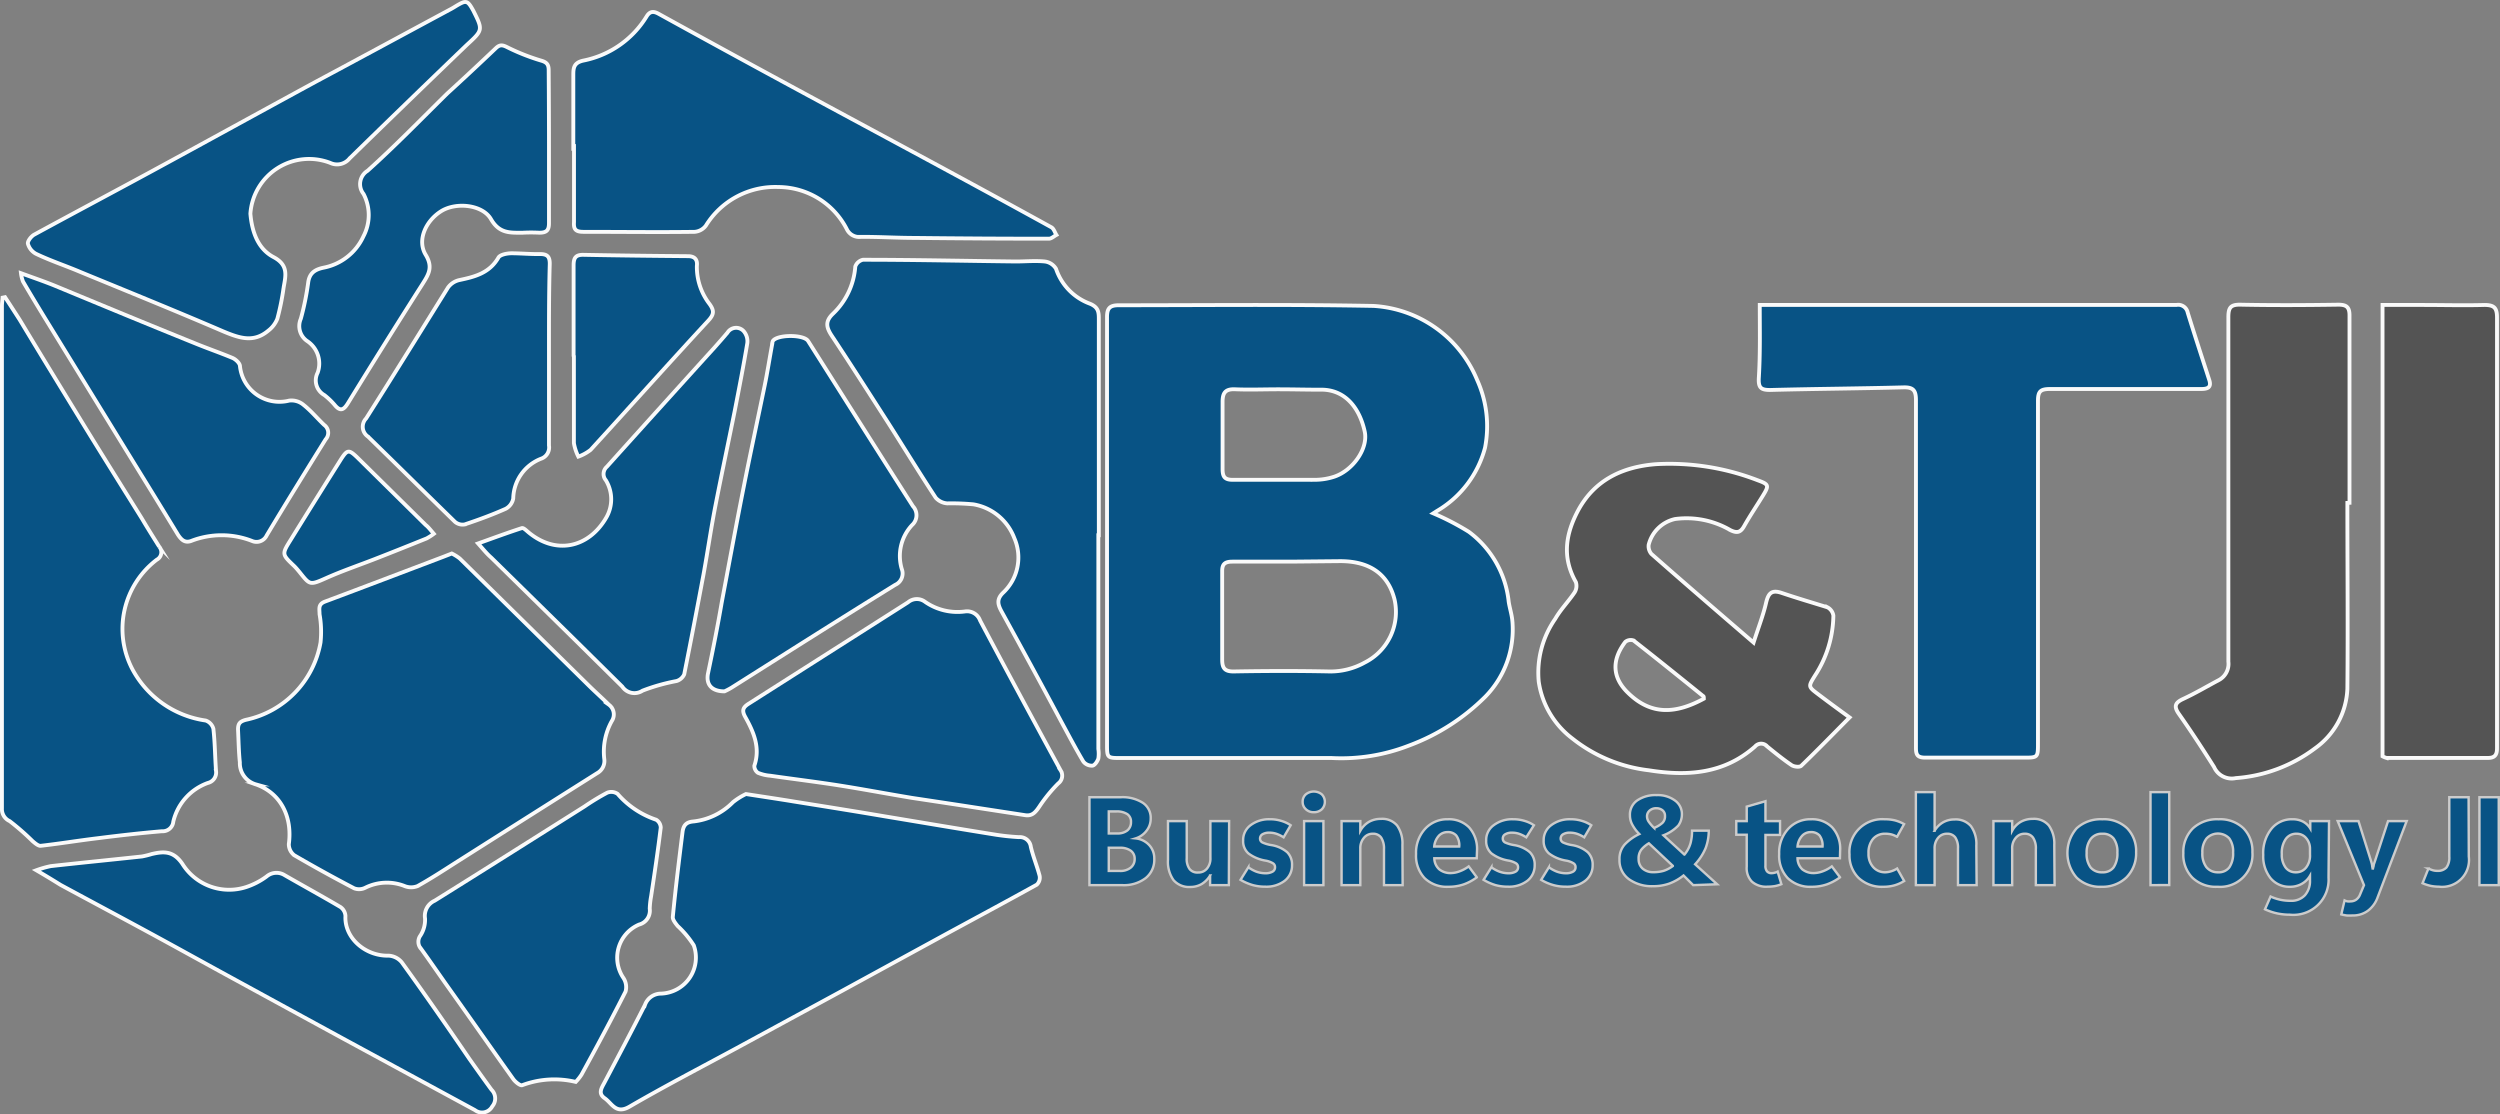 <svg xmlns="http://www.w3.org/2000/svg" viewBox="0 0 258.8 115.32"><rect x="0" y="0" width="258.8" height="115.32" fill="#808080" stroke="none"/><defs><style>.cls-1,.cls-3{fill:#085385;}.cls-1,.cls-2{stroke:#fafafa;stroke-width:0.4px;}.cls-1,.cls-2,.cls-3{stroke-miterlimit:10;}.cls-2{fill:#545454;}.cls-3{stroke:#ccc;stroke-width:0.25px;}</style></defs><title>Color_Logo_BTJI3</title><g id="Capa_2" data-name="Capa 2"><g id="Capa_1-2" data-name="Capa 1"><path class="cls-1" d="M148.37,53.14a27.09,27.09,0,0,1,3.68,1.91,10.35,10.35,0,0,1,4.13,7.24c.1.66.32,1.31.38,2a9.94,9.94,0,0,1-2.81,7.84,22,22,0,0,1-7.89,5.05,19.26,19.26,0,0,1-8,1.29c-7.27,0-14.54,0-21.8,0-1.43,0-1.46,0-1.46-1.4,0-9.82,0-19.64,0-29.46,0-4.92,0-9.85,0-14.78,0-.9.26-1.23,1.21-1.23,8.8,0,17.59-.1,26.38.07a12.42,12.42,0,0,1,10.73,7.68,11.6,11.6,0,0,1,.81,7,10.79,10.79,0,0,1-5,6.56Zm-14.79,5c-2,0-4,0-6,0-.79,0-1.07.26-1.06,1q0,4.56,0,9.14c0,.87.25,1.25,1.22,1.23,3.29-.06,6.59-.07,9.88,0a7.26,7.26,0,0,0,3.65-.92,5.86,5.86,0,0,0,3.1-6.5c-.65-2.63-2.54-4-5.63-4ZM132.36,40.3c-1.49,0-3,.06-4.46,0-1.07-.06-1.35.38-1.34,1.35,0,2.3,0,4.61,0,6.91,0,.82.24,1.12,1.09,1.11,2.84,0,5.67,0,8.5,0a6.52,6.52,0,0,0,1.87-.29c2-.61,3.63-2.93,3.26-4.68-.51-2.4-2-4.45-4.67-4.36C135.19,40.34,133.77,40.3,132.36,40.3Z"/><path class="cls-1" d="M182.17,31.57h2.2l40.93,0a1,1,0,0,1,1.17.79c.73,2.36,1.5,4.7,2.24,7,.25.79-.24.91-.86.91h-4.79c-3.61,0-7.23,0-10.84,0-1,0-1.25.25-1.25,1.24,0,11.8,0,23.6,0,35.4,0,1.53,0,1.52-1.53,1.52-3.36,0-6.73,0-10.1,0-.81,0-1-.24-1-1,0-12,0-24,0-36,0-1-.26-1.36-1.3-1.33-4.6.12-9.2.15-13.8.27-.93,0-1.21-.22-1.17-1.19C182.23,36.64,182.17,34.16,182.17,31.57Z"/><path class="cls-1" d="M46.77,57.3a4.58,4.58,0,0,1,.83.52q6.66,6.56,13.32,13.12c.68.67,1.39,1.3,2.1,2a1.25,1.25,0,0,1,.31,1.71,6.51,6.51,0,0,0-.78,3.89,1.44,1.44,0,0,1-.74,1.5q-7.35,4.64-14.7,9.3c-1.28.82-2.56,1.65-3.89,2.39a1.82,1.82,0,0,1-1.32,0,5,5,0,0,0-4.09.17,1.42,1.42,0,0,1-1.14.06q-3.14-1.64-6.2-3.42a1.44,1.44,0,0,1-.57-1.16c.38-2.79-.81-5.27-3.41-6.18a2.28,2.28,0,0,1-1.66-2.28c-.12-1.13-.13-2.26-.19-3.4,0-.58.17-.83.8-1a9.94,9.94,0,0,0,7.74-8,10.42,10.42,0,0,0-.1-2.94c0-.55-.17-1,.53-1.29,4.09-1.53,8.18-3.09,12.26-4.64Z"/><path class="cls-1" d="M113.7,55.41q0,11.06,0,22.12a3.33,3.33,0,0,1,0,1c-.1.29-.37.7-.61.73a1.12,1.12,0,0,1-.94-.42c-.81-1.36-1.55-2.78-2.31-4.18-2-3.76-4.06-7.54-6.12-11.29-.4-.73-.61-1.29.11-2A5,5,0,0,0,105,55.7a5.52,5.52,0,0,0-4.23-3.49,24.28,24.28,0,0,0-2.71-.1,1.76,1.76,0,0,1-1.19-.58c-1.69-2.57-3.29-5.19-4.94-7.78-1.93-3-3.84-6-5.83-9-.58-.88-.69-1.5.15-2.29a7.5,7.5,0,0,0,2.29-4.87,1.1,1.1,0,0,1,.79-.7c5.28,0,10.55.12,15.83.18,1,0,2-.1,3,0a1.57,1.57,0,0,1,1.16.76,5.82,5.82,0,0,0,3.51,3.61c.91.38.92.91.92,1.64V55.41Z"/><path class="cls-1" d="M.52,30.76c.51.78,1,1.54,1.51,2.33C4,36.36,6,39.64,8,42.9c2.21,3.62,4.46,7.2,6.7,10.8.59,1,1.18,1.93,1.78,2.89a.87.87,0,0,1-.25,1.35A9,9,0,0,0,13.7,69.27a10.24,10.24,0,0,0,7.59,5.32,1.23,1.23,0,0,1,.8.86c.16,1.44.17,2.89.27,4.34a1.11,1.11,0,0,1-.84,1.26,5.63,5.63,0,0,0-3.58,4,1.1,1.1,0,0,1-1.18,1c-2.21.19-4.42.44-6.62.72-2,.24-4,.57-5.95.79-.25,0-.57-.28-.81-.48A25.29,25.29,0,0,0,1,85a1.36,1.36,0,0,1-.8-1.3q0-26,0-52c0-.3.05-.6.07-.89Z"/><path class="cls-1" d="M77.22,82.2c1.86.29,3.43.52,5,.78,3.13.5,6.26,1,9.38,1.53,3.79.63,7.57,1.27,11.36,1.88a23.66,23.66,0,0,0,2.52.27,1.14,1.14,0,0,1,1.23,1c.23,1,.65,2,.91,3a1,1,0,0,1-.29.92c-3.28,1.82-6.59,3.59-9.88,5.38l-10.33,5.64-10.9,5.92c-3.7,2-7.44,3.94-11.07,6.05-1.4.81-1.8-.36-2.55-.88s-.29-1.1,0-1.67c1.4-2.66,2.81-5.31,4.17-8a1.76,1.76,0,0,1,1.66-1.16,3.74,3.74,0,0,0,3.39-5,10.07,10.07,0,0,0-1.67-2c-.22-.28-.53-.65-.5-.95.28-2.92.64-5.82,1-8.73.08-.71.36-1.08,1.12-1.14a6.79,6.79,0,0,0,4.11-2A7,7,0,0,1,77.22,82.2Z"/><path class="cls-2" d="M243,52.06c0,6.42.06,12.83,0,19.25a7.94,7.94,0,0,1-3.34,6.15,15.5,15.5,0,0,1-8.21,3.09,2,2,0,0,1-2.25-1.15c-1.17-1.85-2.37-3.69-3.63-5.48-.58-.82-.39-1.19.46-1.58,1.25-.58,2.44-1.29,3.65-1.93a1.9,1.9,0,0,0,1-1.92c0-11.87,0-23.75,0-35.63,0-1,.21-1.34,1.26-1.32,3.37.07,6.74.05,10.11,0,.86,0,1.18.24,1.17,1.15,0,6.45,0,12.91,0,19.36Z"/><path class="cls-1" d="M59.35,15.28c0-2.52,0-5,0-7.56,0-.72.08-1.22,1-1.44A9.94,9.94,0,0,0,66.94,1.7c.32-.52.68-.58,1.24-.27q6.69,3.69,13.41,7.33c5.74,3.11,11.51,6.2,17.25,9.31,3.33,1.8,6.66,3.62,10,5.46.25.14.35.52.52.79-.26.14-.52.39-.78.39q-6.92,0-13.82-.08c-1.88,0-3.76-.12-5.63-.11a1.42,1.42,0,0,1-1.46-.78,8,8,0,0,0-7.08-4.38,8.43,8.43,0,0,0-7.52,4A1.61,1.61,0,0,1,71.9,24c-3.82.05-7.65,0-11.48,0-.77,0-1.06-.2-1-1,0-2.59,0-5.18,0-7.76Z"/><path class="cls-2" d="M181.53,66.52c.49-1.54,1-2.82,1.3-4.14.24-1,.59-1.34,1.61-1,1.56.53,3.17,1,4.74,1.49a1.16,1.16,0,0,1,.61.86,11.59,11.59,0,0,1-1.9,6.2c-.72,1.17-.73,1.14.41,2s2,1.49,3.17,2.34c-1.73,1.74-3.33,3.39-5,5-.16.17-.74.11-1-.06-.87-.59-1.7-1.26-2.52-1.93a.83.83,0,0,0-1.27,0c-3.2,2.83-7,3.1-11,2.46a15.63,15.63,0,0,1-7.91-3.29,9,9,0,0,1-3.48-5.88A9.77,9.77,0,0,1,161,64.06c.58-1,1.37-1.79,2-2.73a1.27,1.27,0,0,0,.13-1.08c-1.45-2.56-1.06-5,.27-7.47,1.74-3.16,4.65-4.47,8.06-4.73a25.33,25.33,0,0,1,10.5,1.67c1.16.42,1.18.54.55,1.57s-1.34,2.08-1.95,3.16c-.38.68-.74.77-1.45.42a9,9,0,0,0-5.71-1.14,3.63,3.63,0,0,0-2.73,2.67,1.23,1.23,0,0,0,.28.94C174.34,60.33,177.79,63.3,181.53,66.52Zm-5.15,5.81c0-.15,0-.25-.08-.28-2.39-1.93-4.78-3.86-7.2-5.75a.89.89,0,0,0-.85.15c-1.52,2-1.27,3.81.33,5.32C171,74.11,173.55,73.86,176.38,72.33Z"/><path class="cls-2" d="M246.64,78.29V31.57h4.16c2.13,0,4.26.06,6.38,0,1.06,0,1.31.33,1.31,1.33q0,19,0,38.07c0,2.16,0,4.32,0,6.49,0,.66-.21,1-.92,1-3.5,0-7,0-10.52,0A2.25,2.25,0,0,1,246.64,78.29Z"/><path class="cls-1" d="M25.92,22.12c.16,1.91.8,3.65,2.39,4.49s1.26,1.94,1.05,3.16A26.44,26.44,0,0,1,28.71,33a2.92,2.92,0,0,1-.95,1.24c-1.53,1.28-3,.75-4.66.06-4.9-2.11-9.84-4.11-14.77-6.14C6.81,27.51,5.24,27,3.74,26.28a1.69,1.69,0,0,1-.85-1.05c-.06-.25.33-.76.65-.94,4-2.18,8-4.3,12-6.47,5.7-3.09,11.39-6.23,17.1-9.33C37.29,6,41.93,3.49,46.56,1c.22-.11.43-.24.64-.37C48.26,0,48.39,0,49,1.11c1,2,1,2-.7,3.56q-6.09,5.85-12.12,11.74a1.66,1.66,0,0,1-2,.45A6.09,6.09,0,0,0,25.92,22.12Z"/><path class="cls-1" d="M106.08,84.38,101,83.6c-2.2-.34-4.39-.67-6.58-1-2.54-.42-5.06-.9-7.6-1.3-2.36-.37-4.74-.66-7.1-1A4.09,4.09,0,0,1,78.46,80a.87.87,0,0,1-.37-.73c.64-1.87-.07-3.49-.94-5.05-.38-.68-.23-1,.35-1.37L94,62.35a1.41,1.41,0,0,1,1.76-.05,5.88,5.88,0,0,0,4.13,1,1.43,1.43,0,0,1,1.57.94c2.74,5.18,5.53,10.34,8.33,15.5a1,1,0,0,1-.24,1.36,15.54,15.54,0,0,0-1.93,2.36C107.2,84.09,106.84,84.52,106.08,84.38Z"/><path class="cls-1" d="M59.6,112a9.48,9.48,0,0,0-5.54.34c-.2.08-.72-.34-.93-.64-2.34-3.28-4.65-6.58-7-9.88-.83-1.18-1.65-2.37-2.5-3.55a1.1,1.1,0,0,1-.11-1.42A3,3,0,0,0,44,95.08a1.72,1.72,0,0,1,1-1.84c5.18-3.23,10.35-6.5,15.52-9.76a24.29,24.29,0,0,1,2.34-1.42,1.15,1.15,0,0,1,1.07.12,9.09,9.09,0,0,0,4,2.68,1,1,0,0,1,.47.82c-.29,2.37-.64,4.74-1,7.12a8.83,8.83,0,0,0-.14,1.26,1.49,1.49,0,0,1-1.1,1.65,3.73,3.73,0,0,0-1.63,5.52,1.73,1.73,0,0,1,.23,1.41c-1.47,2.9-3,5.76-4.57,8.62A5.12,5.12,0,0,1,59.6,112Z"/><path class="cls-1" d="M75,71.57c-1.37,0-1.94-.75-1.7-1.89.51-2.44,1-4.9,1.42-7.35.76-4,1.48-7.95,2.27-11.92.69-3.49,1.45-7,2.16-10.45.29-1.4.51-2.83.77-4.24a1.36,1.36,0,0,1,.08-.41c.41-.69,3.23-.71,3.66,0,3.61,5.7,7.21,11.41,10.85,17.1a1.36,1.36,0,0,1-.09,1.94,4.7,4.7,0,0,0-1.07,4.55,1.29,1.29,0,0,1-.69,1.65C87,64.05,81.36,67.63,75.74,71.18A7,7,0,0,1,75,71.57Z"/><path class="cls-1" d="M49.49,56.26c1.65-.59,3.08-1.12,4.53-1.59.15-.05.42.2.6.36,2.89,2.47,6.29,1.68,8.1-1.38a3.78,3.78,0,0,0,0-3.93,1,1,0,0,1,.1-1.4Q68.38,42.14,74,35.94c.44-.5.89-1,1.32-1.52A1.05,1.05,0,0,1,77,34.3a1.6,1.6,0,0,1,.36,1.23c-.39,2.33-.84,4.64-1.3,7-.66,3.28-1.36,6.55-2,9.83-.46,2.35-.8,4.73-1.23,7.09-.65,3.46-1.31,6.91-2,10.36a1.28,1.28,0,0,1-.79.69,19.79,19.79,0,0,0-3.53,1,1.51,1.51,0,0,1-2.09-.42l-5-4.94-8.57-8.42C50.41,57.34,50.06,56.9,49.49,56.26Z"/><path class="cls-1" d="M3.76,90.09a10.49,10.49,0,0,1,1.5-.43c3.15-.35,6.3-.66,9.45-1a9.09,9.09,0,0,0,1-.25c1.25-.29,2.23-.34,3.16,1a5.71,5.71,0,0,0,6.58,2.43,7.49,7.49,0,0,0,2.14-1.1,1.58,1.58,0,0,1,1.86-.15c1.93,1.11,3.89,2.18,5.8,3.31a1.21,1.21,0,0,1,.51.92c-.12,2.31,2.11,4.18,4.47,4.11a1.9,1.9,0,0,1,1.37.7c2.38,3.29,4.7,6.63,7,10,.75,1.06,1.51,2.13,2.28,3.18a1.26,1.26,0,0,1,.08,1.72,1.2,1.2,0,0,1-1.79.39l-13.68-7.42c-3.67-2-7.34-4-11-6-2.85-1.55-5.69-3.13-8.54-4.68-3.22-1.75-6.45-3.47-9.67-5.21C5.57,91.17,4.81,90.7,3.76,90.09Z"/><path class="cls-1" d="M56.83,15.23c0,2.62,0,5.24,0,7.86,0,.75-.24,1-1,1a16.08,16.08,0,0,0-1.7,0c-1.3,0-2.43.11-3.3-1.4s-3.62-1.81-5.19-.81-2.5,3-1.56,4.52c.76,1.27.29,2-.34,3q-3.91,6.14-7.71,12.32c-.45.74-.81.91-1.4.18a7.37,7.37,0,0,0-1.05-1,1.74,1.74,0,0,1-.7-2.31,2.79,2.79,0,0,0-1.09-3.29A1.88,1.88,0,0,1,31.14,33a28.21,28.21,0,0,0,.76-3.72c.12-1,.69-1.37,1.55-1.56a5.73,5.73,0,0,0,4.18-3.27,4.71,4.71,0,0,0,0-4.38,1.62,1.62,0,0,1,.42-2.39c2.84-2.55,5.5-5.29,8.25-8C48,8.13,49.67,6.57,51.32,5c.41-.4.7-.36,1.19-.11A21.84,21.84,0,0,0,56,6.27c.69.19.81.49.8,1.09C56.82,10,56.83,12.6,56.83,15.23Z"/><path class="cls-1" d="M2.17,28.28c1.31.48,2.4.85,3.46,1.28,4.83,2,9.65,4,14.48,5.95,1.31.54,2.65,1,3.95,1.54.33.14.76.53.78.84a4.11,4.11,0,0,0,5.1,3.58,1.94,1.94,0,0,1,1.49.45c.77.61,1.41,1.39,2.13,2.07a1,1,0,0,1,.15,1.49c-2.05,3.3-4.1,6.6-6.1,9.94a1.16,1.16,0,0,1-1.52.58,8.67,8.67,0,0,0-6.3,0c-.65.23-1-.1-1.37-.65-1.74-2.87-3.51-5.73-5.27-8.59L4.66,32.94q-1.16-1.89-2.28-3.8A3.68,3.68,0,0,1,2.17,28.28Z"/><path class="cls-1" d="M56.83,36.87c0,3.08,0,6.17,0,9.25A1.23,1.23,0,0,1,56,47.49a4.52,4.52,0,0,0-2.87,4.11,1.52,1.52,0,0,1-.78,1.07c-1.39.62-2.81,1.14-4.25,1.62a1.22,1.22,0,0,1-1-.27c-3-2.92-6-5.9-9-8.82a1.23,1.23,0,0,1-.2-1.88c2.86-4.5,5.64-9,8.48-13.56A2,2,0,0,1,47.52,29c1.62-.34,3.15-.72,4.08-2.34.18-.3.86-.43,1.31-.44,1,0,2,.1,3,.08.76,0,1,.28,1,1C56.82,30.49,56.83,33.68,56.83,36.87Z"/><path class="cls-1" d="M59.38,36.83c0-3.12,0-6.24,0-9.36,0-.76.2-1.1,1-1.09,3.61.07,7.23.11,10.84.14.69,0,1,.35.92,1a6.26,6.26,0,0,0,1.31,3.95c.52.72.46,1.09-.16,1.76-4.08,4.41-8.09,8.9-12.15,13.34a4.57,4.57,0,0,1-1.27.7,5,5,0,0,1-.46-1.4c0-3,0-6,0-9Z"/><path class="cls-1" d="M44.91,55.26a5.92,5.92,0,0,1-.75.48c-1.76.71-3.53,1.42-5.3,2.11s-3.43,1.25-5.11,2-1.67.71-2.71-.59c-.18-.22-.36-.44-.56-.64-1.3-1.24-1.32-1.24-.39-2.73q2.6-4.2,5.22-8.36c.65-1,.81-1,1.66-.19l7.09,7C44.33,54.55,44.56,54.85,44.91,55.26Z"/><path class="cls-3" d="M112.78,91.63v-9.1H116a3.9,3.9,0,0,1,2.31.58,1.86,1.86,0,0,1,.81,1.62,2,2,0,0,1-.44,1.28,2.24,2.24,0,0,1-1.12.78v0a2.22,2.22,0,0,1,1.41.7,2,2,0,0,1,.52,1.41,2.42,2.42,0,0,1-.89,2,3.7,3.7,0,0,1-2.42.73Zm2-7.63v2.28h.92a1.59,1.59,0,0,0,1-.31,1.08,1.08,0,0,0,.38-.87.94.94,0,0,0-.38-.82,2,2,0,0,0-1.15-.28Zm0,3.76v2.4h1.13a1.71,1.71,0,0,0,1.14-.34,1.13,1.13,0,0,0,.41-.92,1,1,0,0,0-.41-.84,1.89,1.89,0,0,0-1.14-.3Z"/><path class="cls-3" d="M127.21,91.63h-1.94v-1h0a2.58,2.58,0,0,1-.88.89,2.28,2.28,0,0,1-1.16.3,2.13,2.13,0,0,1-1.74-.7,3.26,3.26,0,0,1-.58-2.11V85h1.94v3.83a1.78,1.78,0,0,0,.29,1.12,1,1,0,0,0,.88.37,1.13,1.13,0,0,0,.93-.41,1.6,1.6,0,0,0,.35-1.1V85h1.94Z"/><path class="cls-3" d="M128.42,91.08l.81-1.3a3.52,3.52,0,0,0,.79.44,2.8,2.8,0,0,0,1,.18,1.42,1.42,0,0,0,.7-.16.5.5,0,0,0,.27-.47.45.45,0,0,0-.21-.4,2.22,2.22,0,0,0-.78-.28,4,4,0,0,1-1.77-.75,1.68,1.68,0,0,1-.54-1.33,1.9,1.9,0,0,1,.79-1.6,3.17,3.17,0,0,1,2-.6,3.77,3.77,0,0,1,1.13.16,3.42,3.42,0,0,1,1,.46l-.73,1.25a3.51,3.51,0,0,0-.76-.37,2.21,2.21,0,0,0-.72-.11,1.32,1.32,0,0,0-.7.16.5.5,0,0,0-.26.43.45.45,0,0,0,.24.42,3.48,3.48,0,0,0,.91.27,3.34,3.34,0,0,1,1.66.74,1.79,1.79,0,0,1,.5,1.34,2,2,0,0,1-.76,1.62,3.11,3.11,0,0,1-2,.61,4.73,4.73,0,0,1-1.32-.17A5.49,5.49,0,0,1,128.42,91.08Z"/><path class="cls-3" d="M136,84.08a1.12,1.12,0,0,1-.82-.31,1,1,0,0,1-.33-.76,1,1,0,0,1,.33-.78,1.32,1.32,0,0,1,1.65,0,1.1,1.1,0,0,1,0,1.55A1.16,1.16,0,0,1,136,84.08Zm1,7.55H135V85H137Z"/><path class="cls-3" d="M145.2,91.63h-1.93V87.92a2.1,2.1,0,0,0-.29-1.21,1,1,0,0,0-.87-.4,1.14,1.14,0,0,0-.92.43,1.61,1.61,0,0,0-.37,1.1v3.79h-1.94V85h1.94V86h0a2.47,2.47,0,0,1,.91-.93,2.5,2.5,0,0,1,1.24-.3,2,2,0,0,1,1.66.69,3.21,3.21,0,0,1,.55,2Z"/><path class="cls-3" d="M152.87,88.85h-4.39A1.57,1.57,0,0,0,149,90a1.85,1.85,0,0,0,1.25.38,2.66,2.66,0,0,0,.79-.16,3.67,3.67,0,0,0,1-.53l.84,1.13a5.16,5.16,0,0,1-1.38.74,4.82,4.82,0,0,1-1.56.24,3.3,3.3,0,0,1-2.47-.9,3.39,3.39,0,0,1-.88-2.5,3.64,3.64,0,0,1,.93-2.59,3.08,3.08,0,0,1,2.36-1,2.92,2.92,0,0,1,2.2.84,3.33,3.33,0,0,1,.82,2.41Zm-1.81-1.22a1.67,1.67,0,0,0-.31-1.14,1.13,1.13,0,0,0-.91-.35,1.21,1.21,0,0,0-.91.4,1.91,1.91,0,0,0-.46,1.09Z"/><path class="cls-3" d="M153.58,91.08l.81-1.3a3.38,3.38,0,0,0,.8.44,2.73,2.73,0,0,0,1,.18,1.41,1.41,0,0,0,.69-.16.5.5,0,0,0,.27-.47.45.45,0,0,0-.21-.4,2.23,2.23,0,0,0-.77-.28,4,4,0,0,1-1.78-.75,1.68,1.68,0,0,1-.54-1.33,1.88,1.88,0,0,1,.8-1.6,3.14,3.14,0,0,1,2-.6,3.88,3.88,0,0,1,1.14.16,3.48,3.48,0,0,1,1,.46L158,86.68a3.51,3.51,0,0,0-.76-.37,2.17,2.17,0,0,0-.72-.11,1.26,1.26,0,0,0-.69.16.48.48,0,0,0-.26.43.44.44,0,0,0,.23.42,3.62,3.62,0,0,0,.91.27,3.34,3.34,0,0,1,1.66.74,1.79,1.79,0,0,1,.5,1.34,2,2,0,0,1-.76,1.62,3.11,3.11,0,0,1-2,.61,4.78,4.78,0,0,1-1.32-.17A5.49,5.49,0,0,1,153.58,91.08Z"/><path class="cls-3" d="M159.54,91.08l.8-1.3a3.59,3.59,0,0,0,.8.44,2.73,2.73,0,0,0,1,.18,1.41,1.41,0,0,0,.69-.16.5.5,0,0,0,.27-.47.45.45,0,0,0-.21-.4,2.15,2.15,0,0,0-.77-.28,4,4,0,0,1-1.78-.75,1.68,1.68,0,0,1-.54-1.33,1.9,1.9,0,0,1,.8-1.6,3.15,3.15,0,0,1,2-.6,3.81,3.81,0,0,1,1.13.16,3.54,3.54,0,0,1,1,.46L164,86.68a3.75,3.75,0,0,0-.76-.37,2.27,2.27,0,0,0-.73-.11,1.26,1.26,0,0,0-.69.16.5.5,0,0,0-.26.43.45.45,0,0,0,.24.42,3.48,3.48,0,0,0,.91.27,3.3,3.3,0,0,1,1.65.74,1.76,1.76,0,0,1,.51,1.34,2,2,0,0,1-.77,1.62,3.07,3.07,0,0,1-2,.61,4.66,4.66,0,0,1-1.31-.17A5.12,5.12,0,0,1,159.54,91.08Z"/><path class="cls-3" d="M175.28,91.63l-1-1a5.31,5.31,0,0,1-1.48.84,5,5,0,0,1-1.7.27,4.06,4.06,0,0,1-2.45-.71,2.4,2.4,0,0,1-1-2.06,2.2,2.2,0,0,1,.55-1.56,5.12,5.12,0,0,1,1.5-1.07,4.1,4.1,0,0,1-.74-1,2,2,0,0,1-.23-.94,1.78,1.78,0,0,1,.77-1.55,3.35,3.35,0,0,1,2-.54,3,3,0,0,1,1.88.55,1.71,1.71,0,0,1,.73,1.43,1.94,1.94,0,0,1-.38,1.18,4.18,4.18,0,0,1-1.53,1l2.17,2a3.2,3.2,0,0,0,.63-1.17,4.85,4.85,0,0,0,.16-1.31h1.73a5.09,5.09,0,0,1-.32,1.8,5.77,5.77,0,0,1-1.09,1.68l2.28,2.07Zm-2.11-2-2.48-2.33a3,3,0,0,0-.75.62,1.46,1.46,0,0,0-.31,1,1.28,1.28,0,0,0,.42,1,1.64,1.64,0,0,0,1.11.37,3.89,3.89,0,0,0,1.06-.14A3.28,3.28,0,0,0,173.17,89.65Zm-1.92-3.93a2.9,2.9,0,0,0,.84-.51.94.94,0,0,0,.27-.72.72.72,0,0,0-.27-.6,1,1,0,0,0-.61-.2,1,1,0,0,0-.71.24.77.77,0,0,0-.27.6,1,1,0,0,0,.18.56A4.17,4.17,0,0,0,171.25,85.72Z"/><path class="cls-3" d="M184.41,91.53a3.38,3.38,0,0,1-.68.2,4.77,4.77,0,0,1-.76.06,2.23,2.23,0,0,1-1.61-.52,2,2,0,0,1-.54-1.55V86.41h-1.08V85h1.08v-1.5l1.94-.56V85h1.51v1.43h-1.51v3.18a.87.87,0,0,0,.16.59.59.59,0,0,0,.48.19,1.14,1.14,0,0,0,.33-.05,1,1,0,0,0,.29-.11Z"/><path class="cls-3" d="M190.47,88.85h-4.39a1.61,1.61,0,0,0,.5,1.15,1.87,1.87,0,0,0,1.25.38,2.78,2.78,0,0,0,.8-.16,3.77,3.77,0,0,0,1-.53l.85,1.13a5.36,5.36,0,0,1-1.39.74,4.8,4.8,0,0,1-1.55.24,3.33,3.33,0,0,1-2.48-.9,3.39,3.39,0,0,1-.88-2.5,3.64,3.64,0,0,1,.93-2.59,3.08,3.08,0,0,1,2.37-1,2.9,2.9,0,0,1,2.19.84,3.29,3.29,0,0,1,.82,2.41Zm-1.8-1.22a1.73,1.73,0,0,0-.31-1.14,1.16,1.16,0,0,0-.92-.35,1.18,1.18,0,0,0-.9.4,1.85,1.85,0,0,0-.46,1.09Z"/><path class="cls-3" d="M197.12,91.2a4,4,0,0,1-1,.45,4.14,4.14,0,0,1-1.14.15,3.51,3.51,0,0,1-2.59-.93,3.25,3.25,0,0,1-.93-2.4,3.4,3.4,0,0,1,3.64-3.66,4.35,4.35,0,0,1,1.08.12,4.05,4.05,0,0,1,.93.38l-.73,1.32a2.21,2.21,0,0,0-.58-.25,2.51,2.51,0,0,0-.62-.07,1.6,1.6,0,0,0-1.28.53,2.18,2.18,0,0,0-.47,1.49,2,2,0,0,0,.5,1.45,1.62,1.62,0,0,0,1.24.52,2.15,2.15,0,0,0,.55-.09,2.47,2.47,0,0,0,.67-.3Z"/><path class="cls-3" d="M204.62,91.63h-1.93V87.85a1.93,1.93,0,0,0-.28-1.16,1,1,0,0,0-.84-.38,1.15,1.15,0,0,0-.94.43,1.64,1.64,0,0,0-.36,1.1v3.79h-1.94V82h1.94v4h0a2.42,2.42,0,0,1,.89-.88,2.36,2.36,0,0,1,1.17-.29,2.07,2.07,0,0,1,1.7.69,3.13,3.13,0,0,1,.56,2Z"/><path class="cls-3" d="M212.69,91.63h-1.94V87.92a2,2,0,0,0-.29-1.21,1,1,0,0,0-.86-.4,1.15,1.15,0,0,0-.93.43,1.61,1.61,0,0,0-.37,1.1v3.79h-1.94V85h1.94V86h0a2.37,2.37,0,0,1,.9-.93,2.5,2.5,0,0,1,1.24-.3,2,2,0,0,1,1.66.69,3.21,3.21,0,0,1,.56,2Z"/><path class="cls-3" d="M217.57,91.8a3.49,3.49,0,0,1-2.59-.94,3.89,3.89,0,0,1,0-5.12,3.68,3.68,0,0,1,2.65-.93,3.48,3.48,0,0,1,2.57.93,3.36,3.36,0,0,1,.93,2.48,3.53,3.53,0,0,1-1,2.61A3.56,3.56,0,0,1,217.57,91.8Zm.07-1.5a1.37,1.37,0,0,0,1.16-.51,2.52,2.52,0,0,0,.39-1.53,2.31,2.31,0,0,0-.39-1.46,1.4,1.4,0,0,0-1.17-.49,1.42,1.42,0,0,0-1.19.53,2.3,2.3,0,0,0-.43,1.47,2.32,2.32,0,0,0,.41,1.49A1.5,1.5,0,0,0,217.64,90.3Z"/><path class="cls-3" d="M222.62,91.63V82h1.94v9.62Z"/><path class="cls-3" d="M229.55,91.8a3.49,3.49,0,0,1-2.59-.94,3.37,3.37,0,0,1-.94-2.53,3.44,3.44,0,0,1,1-2.59,3.68,3.68,0,0,1,2.65-.93,3.48,3.48,0,0,1,2.57.93,3.36,3.36,0,0,1,.93,2.48,3.34,3.34,0,0,1-3.6,3.58Zm.07-1.5a1.37,1.37,0,0,0,1.16-.51,2.52,2.52,0,0,0,.39-1.53,2.31,2.31,0,0,0-.39-1.46,1.62,1.62,0,0,0-2.36,0,2.24,2.24,0,0,0-.43,1.47,2.32,2.32,0,0,0,.41,1.49A1.49,1.49,0,0,0,229.62,90.3Z"/><path class="cls-3" d="M241.05,90.84a3.64,3.64,0,0,1-4,3.85,6.26,6.26,0,0,1-1.34-.14,5.85,5.85,0,0,1-1.24-.42l.58-1.32a5.14,5.14,0,0,0,1,.33,4.86,4.86,0,0,0,1.06.11,1.91,1.91,0,0,0,1.5-.58,2.21,2.21,0,0,0,.52-1.52v-.49h0a2.24,2.24,0,0,1-.88.85,2.41,2.41,0,0,1-1.21.29,2.51,2.51,0,0,1-2-.9,3.63,3.63,0,0,1-.75-2.4,4,4,0,0,1,.84-2.69,2.69,2.69,0,0,1,2.19-1,2.32,2.32,0,0,1,1.08.24,1.94,1.94,0,0,1,.76.72h0V85h1.94Zm-1.92-2.38v-.58a1.67,1.67,0,0,0-.39-1.11,1.26,1.26,0,0,0-1-.46,1.31,1.31,0,0,0-1.12.55,2.54,2.54,0,0,0-.41,1.56,2.22,2.22,0,0,0,.39,1.38,1.28,1.28,0,0,0,1.06.5,1.31,1.31,0,0,0,1.08-.51A2,2,0,0,0,239.13,88.46Z"/><path class="cls-3" d="M249.14,85l-3,7.87a3,3,0,0,1-1,1.4,2.6,2.6,0,0,1-1.62.5,5.74,5.74,0,0,1-.6,0,4.86,4.86,0,0,1-.55-.11l.34-1.45a1.18,1.18,0,0,0,.3.1,1.69,1.69,0,0,0,.33,0,1,1,0,0,0,.56-.17,1.12,1.12,0,0,0,.4-.51l.42-1L242,85h2.15l1.31,4.17a3.69,3.69,0,0,1,.1.39c0,.14.05.29.07.46h0a3.1,3.1,0,0,1,.09-.39c0-.14.07-.28.12-.44L247.21,85Z"/><path class="cls-3" d="M255.57,88.68a2.78,2.78,0,0,1-3.09,3.11,4.76,4.76,0,0,1-.83-.08,4.61,4.61,0,0,1-.87-.28l.61-1.52a3.08,3.08,0,0,0,.46.18,1.6,1.6,0,0,0,.46.06,1.2,1.2,0,0,0,.94-.34,1.72,1.72,0,0,0,.3-1.13l0-6.15h2Z"/><path class="cls-3" d="M258.67,91.63h-2v-9.1h2Z"/></g></g></svg>